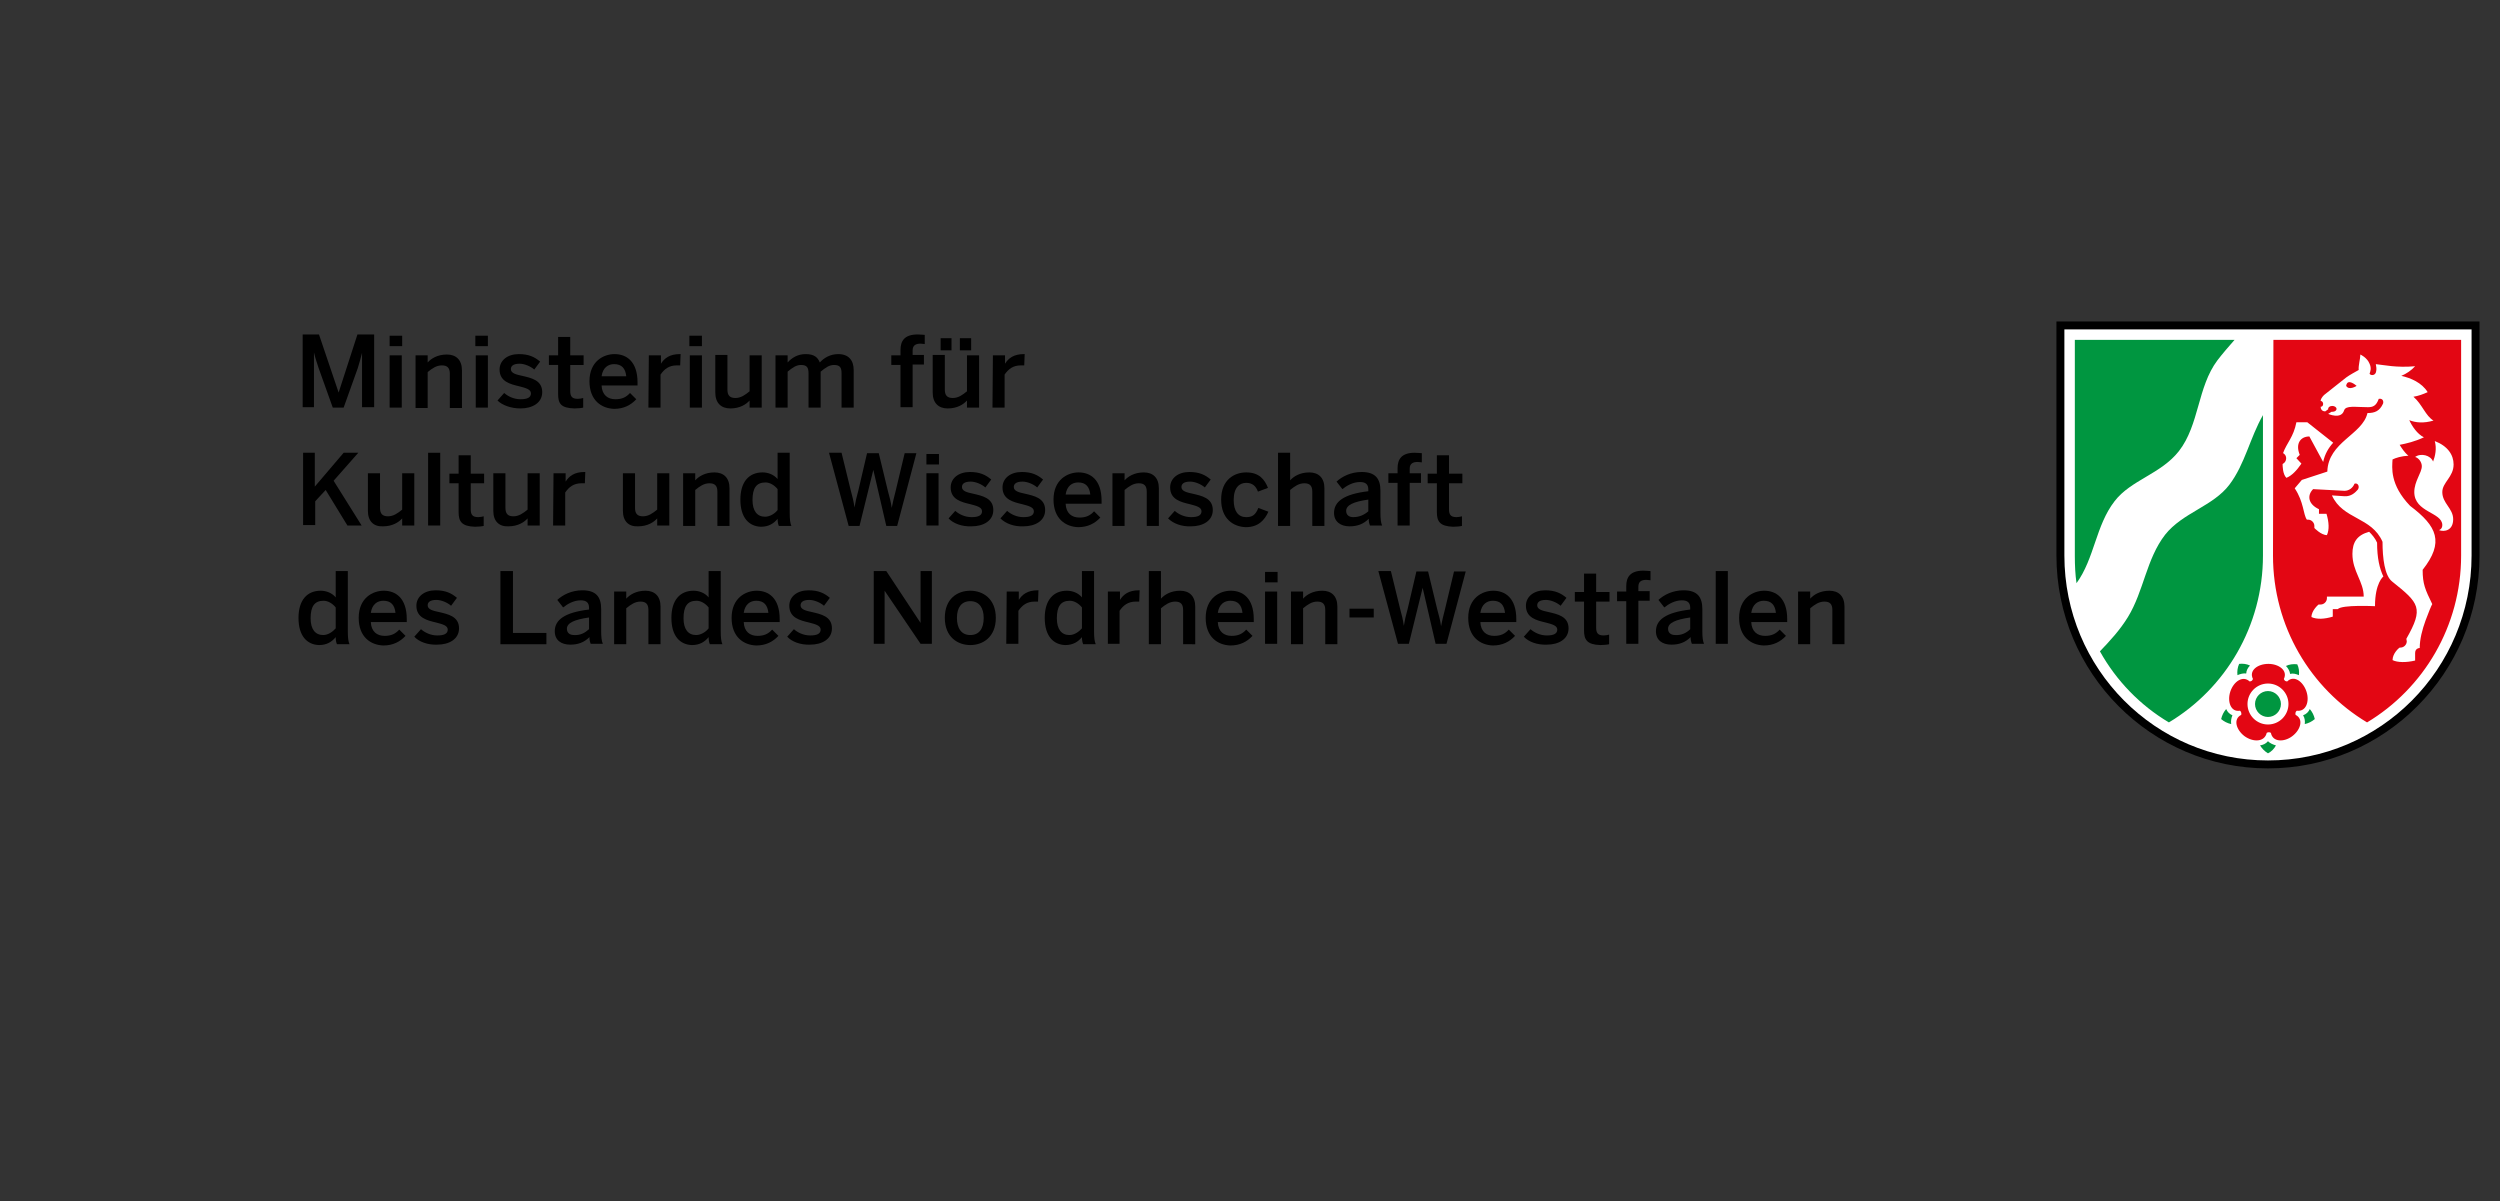 <?xml version="1.0" encoding="utf-8"?>
<!-- Generator: Adobe Illustrator 28.3.0, SVG Export Plug-In . SVG Version: 6.00 Build 0)  -->
<svg version="1.1" id="Ebene_1" xmlns="http://www.w3.org/2000/svg" xmlns:xlink="http://www.w3.org/1999/xlink" x="0px" y="0px"
	 viewBox="0 0 598 287.3" style="enable-background:new 0 0 598 287.3;" xml:space="preserve">
<rect x="0" y="0" width="598" height="287.3" fill="#333333" stroke="none"/>
<style type="text/css">
	.st0{fill-rule:evenodd;clip-rule:evenodd;fill:#FFFFFF;}
	.st1{fill-rule:evenodd;clip-rule:evenodd;}
	.st2{fill:#009640;}
	.st3{fill-rule:evenodd;clip-rule:evenodd;fill:#E30613;}
</style>
<g id="Ebene_2_00000066474577378561010320000007077424596083649453_">
	<g>
		<path id="Weiß" class="st0" d="M542.5,183.3c-27.7,0-50.1-22.5-50.1-50.4V77.4h100.2v55.5C592.6,160.7,570.2,183.3,542.5,183.3z"
			/>
		<path id="Schwarz" class="st1" d="M591.2,132.9c0,27.1-21.8,49-48.7,49s-48.7-21.9-48.7-49V78.8h97.4V132.9z M593.1,76.9v56
			c0,28.1-22.7,50.9-50.6,50.9c-27.9,0-50.6-22.8-50.6-50.9v-56H593.1z"/>
		<path id="Grün" class="st2" d="M541.3,99.3v33.6c0,16.9-9,31.8-22.5,39.9c-6.9-4.1-12.6-10-16.5-17c2.4-2.5,4.8-5.1,6.7-8.2
			c3.8-6.2,4.4-13.9,8.9-19.7c4.2-5.3,11.5-6.8,15.4-12C537,111,538.2,104.7,541.3,99.3z M496.3,81.3h38.2c-1.4,1.6-2.8,3.2-4.1,4.9
			c-4.8,6.4-4.3,15.4-9.2,21.7c-4.3,5.5-11.5,6.9-15.4,12c-4.5,5.8-4.8,13.7-9.1,19.6c-0.3-2.1-0.4-4.3-0.4-6.5L496.3,81.3
			L496.3,81.3z M542.5,171.5c-1.7,0-3.1-1.4-3.1-3.1c0-1.7,1.4-3.1,3.1-3.1s3.1,1.4,3.1,3.1C545.6,170.1,544.2,171.5,542.5,171.5z
			 M552.5,169.6c0.6,0.7,1,1.5,1.2,2.4c-0.7,0.6-1.5,1-2.4,1.2c0.1-0.7,0-1.5-0.4-2.1C551.7,170.8,552.2,170.3,552.5,169.6z
			 M546.8,159.3c0.8-0.4,1.7-0.5,2.7-0.4c0.4,0.8,0.5,1.7,0.4,2.6c-0.7-0.3-1.4-0.5-2.1-0.3C547.7,160.5,547.3,159.8,546.8,159.3z
			 M535.2,161.5c-0.1-0.9,0-1.8,0.4-2.7c0.9-0.1,1.8,0,2.6,0.4c-0.5,0.5-0.9,1.2-0.9,1.9C536.6,161,535.9,161.2,535.2,161.5z
			 M533.7,173.2c-0.9-0.2-1.7-0.6-2.4-1.2c0.2-0.9,0.6-1.7,1.2-2.4c0.3,0.7,0.8,1.2,1.5,1.5C533.7,171.8,533.6,172.5,533.7,173.2z
			 M544.4,178.3c-0.4,0.8-1.1,1.5-1.9,1.9c-0.8-0.5-1.4-1.1-1.9-1.9c0.7-0.1,1.4-0.4,1.9-1C543,177.8,543.7,178.1,544.4,178.3z"/>
		<path id="Rot" class="st3" d="M547.4,168.4c0,2.7-2.2,4.9-4.9,4.9s-4.9-2.2-4.9-4.9s2.2-4.9,4.9-4.9
			C545.2,163.5,547.4,165.7,547.4,168.4z M536.9,176.1c-2-1.5-2.8-4.1-0.8-5.1c0.1-0.3,0-0.8-0.3-1c-2.2,0.4-3.1-2.2-2.3-4.6
			c0.8-2.4,3-3.9,4.6-2.4c0.4,0,0.7-0.2,0.8-0.6c-1-2,1.1-3.6,3.7-3.6c2.5,0,4.7,1.6,3.7,3.6c0.1,0.4,0.4,0.6,0.8,0.6
			c1.6-1.6,3.8,0,4.6,2.4c0.8,2.4-0.1,4.9-2.3,4.6c-0.3,0.2-0.4,0.6-0.3,1c2,1,1.2,3.6-0.8,5.1c-2,1.5-4.7,1.4-5.1-0.8
			c-0.3-0.2-0.7-0.2-1,0C541.7,177.5,539,177.6,536.9,176.1z M556.6,142.7h8.8c0-3.6-2.7-6-2.7-10.2c0-2.8,1.1-4.5,4-5.3
			c0.7,0.7,1.4,1.5,1.9,2.6c0,3.7,0.6,6.2,1.5,8.1c0,0-2,1.5-2,7.1c0,0-7.9-0.4-8.9,0.7H558v1.8c-2,0.6-3.8,0.7-5.1,0.1
			c0-1.6,1.7-3,1.7-3c0.2,0,0.3,0,0.5,0c0.8,0,1.5-0.7,1.5-1.5C556.6,142.9,556.6,142.8,556.6,142.7z M546.9,114.3
			c-0.9-0.9-0.9-2.9-0.9-3.3c0.1-0.1,0.3-0.2,0.4-0.3c0.6-0.6,0.6-1.6,0-2.1c-0.1-0.1-0.2-0.2-0.3-0.2c0.9-2.5,2.5-3.8,3.2-7.4h2.6
			l6.2,4.9c-1.1,1.2-2,2.7-2.4,4.6l-3.3-6.1c-2.1,0-3.4,1.7-2.3,4.4l-0.8,0.8l1.2,1.3C549.4,112.5,548.2,113.8,546.9,114.3z
			 M572.3,157.9c0-1.6,1.5-2.9,1.7-3c0.1,0,0.2,0,0.2,0c0.8,0,1.5-0.7,1.5-1.5c0-0.2-0.1-0.4-0.1-0.6c4.2-7.4,3.1-8.5-3.4-13.7
			c-1.8-1.4-2.3-5.6-2.3-9.5c-2.6-6-9.5-5.3-12.1-11.1l3,0.2c1.6,0.1,2.6-0.9,3.2-1.6c0.5-0.7,0-1.7-0.8-1.4c-0.4,1-1.3,1.7-2.4,1.7
			l-7.5-0.4c-1.5,1.5-1.2,3.6,1.4,4.8v1.1h1.8c0.6,2,0.7,3.8,0.1,5.1c-1.4,0-3-1.7-3-1.7c0-0.2,0-0.3,0-0.5c0-0.8-0.7-1.5-1.5-1.5
			c-0.1,0-0.2,0-0.3,0c-0.9-1.3-0.7-4.2-2.9-7.5l1.7-2l6.1-2c0.2-7.1,8.4-8.8,9.6-14c1.8,0,2.9-0.5,3.7-2.2c0.2-0.4,0.1-1.4-1-1.2
			c-0.6,1.7-1.4,2-2.6,2c-3,0-5.3-0.5-5.7,0.8c-0.7,2.2-3.8,0.8-3.8,0.8l0.8-0.5c0.1,0,0.1,0,0.2,0c0.6,0,1-0.3,1-0.7
			s-0.5-0.7-1-0.7c-0.6,0-1,0.3-1,0.7c0,0,0,0,0,0.1l-0.7,0.5c-0.9,0-1.1-0.7-1.1-1.1c0.4,0,0.6-0.3,0.6-0.7c0-0.4-0.3-0.7-0.6-0.7
			c0-0.3,0.2-0.8,0.8-1.4l5.3-4.2c0.8-0.6,2.3-1.4,3-1.8c-0.1-1.1,0.4-2.7,0.4-3.7c0,0,1.6,0.7,2.2,2.2c0.5,1.1,0.2,1.8,0,2.4
			c0.3,0.5,1.5,0.5,1.6-0.7c0.1-0.5,0-1-0.1-1.6c2,0.2,4.9,0.9,9.4,0.5c-0.9,1-2.1,1.8-3.3,2.3c2.2,0.5,4.9,1.6,6.3,3.9
			c-1.1,0.5-2.2,0.9-3.4,1.1c2.1,1.8,2.9,4.6,4.8,5.7c-2.4,0.7-4.3,0.5-5.8-0.1c0.7,1.5,1.9,3.3,3.5,4.1c-2.1,1-4.2,1.5-5.8,1.8
			c0.5,0.8,1.2,1.9,2.1,2.6c-1.7,0.1-3,0.5-3.8,0.9c-0.1,1.9-0.7,6,4.2,11.1c6.5,4.9,8.2,8.7,3,15.3c0,3.4,0.6,4.7,2.3,8.2
			c-0.2,0.3-0.9,2-1.6,3.9c-0.8,2.2-1.4,4.5-1.4,6.6c0,0-1.1,0-1.1,1.2v1.8C575.6,158.5,573.5,158.5,572.3,157.9z M561.2,92.3
			c0.7,1.2,2.5,0,2.5,0S561.5,90.3,561.2,92.3z M586.9,111.1c0,3-2.7,4.3-2.7,6.6c0,2.7,2.6,3.9,2.6,6.5c0,2.7-2.1,3.1-3.4,2.6
			c0,0,0.8-0.2,0.8-1.2c0-3.1-6.7-3-6.7-7.9c0-2.6,1.8-4.6,1.8-6.2c0-0.8-0.6-1.9-1.6-2.2c1.4-1,3.7-0.4,4.3,1.1
			c0.5-1.3,0.9-3.1,0.4-4.9C585.5,106.7,586.9,108.8,586.9,111.1L586.9,111.1L586.9,111.1z M543.8,81.3h44.9v51.6
			c0,16.9-9,31.8-22.5,39.9c-13.5-8.1-22.5-22.9-22.5-39.9L543.8,81.3L543.8,81.3z"/>
		<g>
			<path d="M72.4,80h3.9L81,93.9h0L85.5,80h4v17.4h-2.9v-13h0c-0.3,1.2-0.6,2.3-1,3.6l-3.4,9.5h-2.6L76.2,88c-0.4-1.3-0.7-2-1.1-3.7
				h0v13.1h-2.7C72.4,97.5,72.4,80,72.4,80z"/>
			<path d="M93.2,80.3h3v2.5h-3C93.2,82.8,93.2,80.3,93.2,80.3z M93.2,85h2.9v12.5h-2.9V85z"/>
			<path d="M99.4,85h2.9v1.7c0.8-0.9,2.3-1.9,4.6-1.9c2.2,0,3.6,1.3,3.6,3.8v9h-2.9v-8.2c0-1.4-0.6-2-1.9-2c-1.3,0-2.3,0.7-3.4,1.6
				v8.6h-2.9C99.4,97.5,99.4,85,99.4,85z"/>
			<path d="M113.7,80.3h3v2.5h-3V80.3z M113.8,85h2.9v12.5h-2.9V85z"/>
			<path d="M119,95.8l1.6-1.8c0.9,0.8,2.3,1.5,3.9,1.5c1.6,0,2.5-0.4,2.5-1.4c0-1-1.3-1.3-2.8-1.7c-2.1-0.5-4.7-1.1-4.7-4
				c0-2.2,1.9-3.7,4.6-3.7c2.4,0,3.8,0.7,5.1,1.8l-1.4,1.9c-0.9-0.8-2.4-1.4-3.5-1.4c-1.6,0-2.1,0.6-2.1,1.3c0,1,1.3,1.3,2.7,1.6
				c2.1,0.5,4.8,1,4.8,3.9c0,2.6-2.4,3.9-5.2,3.9C122.2,97.7,120.1,96.9,119,95.8z"/>
			<path d="M133.5,94.2v-6.9h-2.2V85h2.2v-4.4h2.9V85h3.2v2.3h-3.2v6.2c0,1.3,0.4,1.9,1.8,1.9c0.4,0,1-0.1,1.3-0.2v2.3
				c-0.3,0.1-1.4,0.2-2.1,0.2C134.1,97.6,133.5,96.5,133.5,94.2z"/>
			<path d="M141,91.2c0-4.8,3.4-6.5,6-6.5c2.8,0,5.5,1.7,5.5,6.8v0.7h-8.6c0.1,2.3,1.5,3.3,3.3,3.3c1.6,0,2.6-0.5,3.5-1.5l1.5,1.5
				c-1.3,1.4-3,2.3-5.3,2.3C143.9,97.7,141,95.8,141,91.2z M149.8,90c-0.2-1.9-1.1-2.9-2.9-2.9c-1.4,0-2.7,0.8-3,2.9H149.8z"/>
			<path d="M155.2,85h2.9v2h0c0.8-1.3,2.1-2.3,4.5-2.3h0.2l-0.1,2.7c-0.1,0-0.6,0-0.8,0c-1.9,0-3,0.9-3.9,2.2v7.9h-2.9L155.2,85
				L155.2,85z"/>
			<path d="M164.9,80.3h3v2.5h-3V80.3z M165,85h2.9v12.5H165V85z"/>
			<path d="M171.1,93.9v-9h2.9v8.3c0,1.4,0.6,2,1.9,2s2.3-0.7,3.4-1.6V85h2.9v12.5h-2.9v-1.7c-0.8,0.9-2.3,1.9-4.6,1.9
				C172.5,97.7,171.1,96.4,171.1,93.9z"/>
			<path d="M185.5,85h2.9v1.7c1-1.1,2.4-2,4.3-2c2.1,0,2.9,0.8,3.4,2c1-1.1,2.5-2,4.4-2c2.5,0,3.7,1.5,3.7,3.8v9h-2.9v-8.2
				c0-1.4-0.4-2-1.8-2c-1.2,0-2.1,0.7-3.2,1.6v8.6h-2.9v-8.2c0-1.4-0.4-2-1.8-2c-1.2,0-2.1,0.7-3.2,1.6v8.6h-2.9L185.5,85L185.5,85z
				"/>
			<path d="M215.4,87.3h-2.2V85h2.2v-1.3c0-2.1,0.9-3.7,4.1-3.7c0.5,0,1.5,0.1,1.7,0.1v2.2c-0.2,0-0.7-0.1-1-0.1
				c-1,0-1.9,0.3-1.9,1.6v1.1h2.7v2.3h-2.7v10.2h-2.9L215.4,87.3L215.4,87.3z"/>
			<path d="M223.1,93.9v-9h2.9v8.3c0,1.4,0.6,2,1.9,2s2.3-0.7,3.4-1.6V85h2.9v12.5h-2.9v-1.7c-0.8,0.9-2.3,1.9-4.6,1.9
				C224.5,97.7,223.1,96.4,223.1,93.9z M225,80.9h2.6v2.9H225V80.9z M229.6,80.9h2.7v2.9h-2.7V80.9z"/>
			<path d="M237.5,85h2.9v2h0c0.8-1.3,2.1-2.3,4.5-2.3h0.2l-0.1,2.7c-0.1,0-0.6,0-0.8,0c-1.9,0-3,0.9-3.9,2.2v7.9h-2.9L237.5,85
				L237.5,85z"/>
			<path d="M72.4,108.3h2.9v8.1l6.9-8.1h3.5l-5.9,6.7l6.7,10.7h-3.4l-5.2-8.5l-2.5,2.7v5.7h-2.9V108.3z"/>
			<path d="M88,122.2v-9h2.9v8.3c0,1.4,0.6,2,1.9,2c1.3,0,2.3-0.7,3.4-1.6v-8.7h2.9v12.5h-2.9v-1.7c-0.8,0.9-2.3,1.9-4.6,1.9
				C89.4,126,88,124.7,88,122.2z"/>
			<path d="M102.4,108.3h2.9v17.4h-2.9V108.3z"/>
			<path d="M109.7,122.5v-6.9h-2.2v-2.3h2.2v-4.4h2.9v4.4h3.2v2.3h-3.2v6.2c0,1.3,0.4,1.9,1.8,1.9c0.4,0,1-0.1,1.3-0.2v2.3
				c-0.3,0.1-1.4,0.2-2.1,0.2C110.4,125.9,109.7,124.7,109.7,122.5z"/>
			<path d="M118,122.2v-9h2.9v8.3c0,1.4,0.6,2,1.9,2c1.3,0,2.3-0.7,3.4-1.6v-8.7h2.9v12.5h-2.9v-1.7c-0.8,0.9-2.3,1.9-4.6,1.9
				C119.4,126,118,124.7,118,122.2z"/>
			<path d="M132.4,113.2h2.9v2h0c0.8-1.3,2.1-2.3,4.5-2.3h0.2l-0.1,2.7c-0.1,0-0.6,0-0.8,0c-1.9,0-3,0.9-3.9,2.2v7.9h-2.9
				L132.4,113.2L132.4,113.2z"/>
			<path d="M149,122.2v-9h2.9v8.3c0,1.4,0.6,2,1.9,2s2.3-0.7,3.4-1.6v-8.7h2.9v12.5h-2.9v-1.7c-0.8,0.9-2.3,1.9-4.6,1.9
				C150.4,126,149,124.7,149,122.2z"/>
			<path d="M163.4,113.2h2.9v1.7c0.8-0.9,2.3-1.9,4.6-1.9c2.2,0,3.6,1.3,3.6,3.8v9h-2.9v-8.2c0-1.4-0.6-2-1.9-2s-2.3,0.7-3.4,1.6
				v8.6h-2.9V113.2z"/>
			<path d="M177.1,119.5c0-4.3,2.1-6.5,5.3-6.5c1.3,0,2.7,0.5,3.6,1.6v-6.3h2.9v14.4c0,1.5,0.1,2.4,0.4,3.1h-3
				c-0.2-0.4-0.3-1.1-0.3-1.7c-0.9,1.1-2.1,1.9-4,1.9C179.2,125.9,177.1,123.9,177.1,119.5z M186,122v-5c-0.8-1-1.9-1.6-2.9-1.6
				c-2.2,0-3.1,1.4-3.1,4.2c0,2.6,1.1,4,3,4C184.2,123.6,185.4,122.8,186,122z"/>
			<path d="M198.3,108.3h3l2.2,9c0.4,1.4,0.7,2.7,0.9,4.1h0c0.2-1.3,0.5-2.6,0.9-4l2.1-9h2.8l2.2,9.1c0.4,1.5,0.7,2.5,0.9,4h0
				c0.3-1.5,0.5-2.4,0.9-3.9l2.2-9.2h2.8l-4.6,17.4h-2.6l-3.1-13.4h0l-3.3,13.4H203L198.3,108.3z"/>
			<path d="M221.6,108.6h3v2.5h-3V108.6z M221.6,113.2h2.9v12.5h-2.9V113.2z"/>
			<path d="M226.9,124l1.6-1.8c0.9,0.8,2.3,1.5,3.9,1.5c1.6,0,2.5-0.4,2.5-1.4c0-1-1.3-1.3-2.8-1.7c-2.1-0.5-4.7-1.1-4.7-4
				c0-2.2,1.9-3.7,4.6-3.7c2.4,0,3.8,0.7,5.1,1.8l-1.4,1.9c-0.9-0.8-2.4-1.4-3.5-1.4c-1.6,0-2.1,0.6-2.1,1.3c0,1,1.3,1.3,2.7,1.6
				c2.1,0.5,4.8,1,4.8,3.9c0,2.6-2.4,3.9-5.2,3.9C230.1,126,228,125.2,226.9,124z"/>
			<path d="M239.3,124l1.6-1.8c0.9,0.8,2.3,1.5,3.9,1.5c1.6,0,2.5-0.4,2.5-1.4c0-1-1.3-1.3-2.8-1.7c-2.1-0.5-4.7-1.1-4.7-4
				c0-2.2,1.9-3.7,4.6-3.7c2.4,0,3.8,0.7,5.1,1.8l-1.4,1.9c-0.9-0.8-2.4-1.4-3.5-1.4c-1.6,0-2.1,0.6-2.1,1.3c0,1,1.3,1.3,2.7,1.6
				c2.1,0.5,4.8,1,4.8,3.9c0,2.6-2.4,3.9-5.2,3.9C242.5,126,240.5,125.2,239.3,124z"/>
			<path d="M252,119.5c0-4.8,3.4-6.5,6-6.5c2.8,0,5.5,1.7,5.5,6.8v0.7h-8.6c0.1,2.3,1.5,3.3,3.3,3.3c1.6,0,2.6-0.5,3.5-1.5l1.5,1.5
				c-1.3,1.4-3,2.3-5.3,2.3C254.9,126,252,124.1,252,119.5z M260.8,118.3c-0.2-1.9-1.1-2.9-2.9-2.9c-1.4,0-2.7,0.8-3,2.9H260.8z"/>
			<path d="M266.1,113.2h2.9v1.7c0.8-0.9,2.3-1.9,4.6-1.9c2.2,0,3.6,1.3,3.6,3.8v9h-2.9v-8.2c0-1.4-0.6-2-1.9-2
				c-1.3,0-2.3,0.7-3.4,1.6v8.6h-2.9V113.2z"/>
			<path d="M279.4,124l1.6-1.8c0.9,0.8,2.3,1.5,3.9,1.5c1.6,0,2.5-0.4,2.5-1.4c0-1-1.3-1.3-2.8-1.7c-2.1-0.5-4.7-1.1-4.7-4
				c0-2.2,1.9-3.7,4.6-3.7c2.4,0,3.8,0.7,5.1,1.8l-1.4,1.9c-0.9-0.8-2.4-1.4-3.5-1.4c-1.6,0-2.1,0.6-2.1,1.3c0,1,1.3,1.3,2.7,1.6
				c2.1,0.5,4.8,1,4.8,3.9c0,2.6-2.4,3.9-5.2,3.9C282.6,126,280.6,125.2,279.4,124z"/>
			<path d="M292.1,119.5c0-4.8,3.2-6.5,6-6.5c3.1,0,4.4,1.7,5.2,3.7l-2.4,0.9c-0.5-1.4-1.4-2.1-2.8-2.1c-1.6,0-3,1.1-3,4.1
				c0,2.7,1.1,4.1,3,4.1c1.3,0,2.2-0.4,2.9-2.2l2.4,0.9c-0.9,2-2.4,3.7-5.4,3.7C295,126,292.1,124.1,292.1,119.5z"/>
			<path d="M305.7,108.3h2.9v6.6c0.8-0.9,2.3-1.9,4.6-1.9c2.2,0,3.6,1.3,3.6,3.8v9h-2.9v-8.2c0-1.4-0.6-2-1.9-2s-2.3,0.7-3.4,1.6
				v8.6h-2.9L305.7,108.3L305.7,108.3z"/>
			<path d="M319.1,122.7c0-2.7,2.3-4.5,8.2-5.2v-0.4c0-1.3-0.7-1.8-2-1.8c-1.7,0-3.2,0.9-4.2,1.7l-1.4-1.8c1.3-1.2,3.4-2.3,6-2.3
				c3.3,0,4.5,1.6,4.5,4.5v5.2c0,1.5,0.1,2.4,0.4,3.1h-2.9c-0.2-0.5-0.3-0.9-0.3-1.6c-1.3,1.3-2.8,1.8-4.6,1.8
				C320.7,125.9,319.1,124.8,319.1,122.7z M327.3,122.3v-2.8c-3.5,0.5-5.3,1.3-5.3,2.7c0,1,0.7,1.5,1.7,1.5
				C325.2,123.7,326.4,123.1,327.3,122.3z"/>
			<path d="M334.3,115.5h-2.2v-2.3h2.2V112c0-2.1,0.9-3.7,4.1-3.7c0.5,0,1.5,0.1,1.7,0.1v2.2c-0.2,0-0.7-0.1-1-0.1
				c-1,0-1.9,0.3-1.9,1.6v1.1h2.7v2.3h-2.7v10.2h-2.9L334.3,115.5L334.3,115.5z"/>
			<path d="M343.7,122.5v-6.9h-2.2v-2.3h2.2v-4.4h2.9v4.4h3.2v2.3h-3.2v6.2c0,1.3,0.4,1.9,1.8,1.9c0.4,0,1-0.1,1.3-0.2v2.3
				c-0.3,0.1-1.4,0.2-2.1,0.2C344.4,125.9,343.7,124.7,343.7,122.5z"/>
			<path d="M71.4,147.8c0-4.3,2.1-6.5,5.3-6.5c1.3,0,2.7,0.5,3.6,1.6v-6.3h2.9V151c0,1.5,0.1,2.4,0.4,3.1h-3
				c-0.2-0.4-0.3-1.1-0.3-1.7c-0.9,1.1-2.1,1.9-4,1.9C73.5,154.2,71.4,152.2,71.4,147.8z M80.3,150.3v-5c-0.8-1-1.9-1.6-2.9-1.6
				c-2.2,0-3.1,1.4-3.1,4.2c0,2.6,1.1,4,3,4C78.5,151.9,79.6,151.1,80.3,150.3z"/>
			<path d="M85.8,147.8c0-4.8,3.4-6.5,6-6.5c2.8,0,5.5,1.7,5.5,6.8v0.7h-8.6c0.1,2.3,1.5,3.3,3.3,3.3c1.6,0,2.6-0.5,3.5-1.5l1.5,1.5
				c-1.3,1.4-3,2.3-5.3,2.3C88.7,154.3,85.8,152.4,85.8,147.8z M94.6,146.6c-0.2-1.9-1.1-2.9-2.9-2.9c-1.4,0-2.7,0.8-3,2.9H94.6z"/>
			<path d="M99.1,152.3l1.6-1.8c0.9,0.8,2.3,1.5,3.9,1.5c1.6,0,2.5-0.4,2.5-1.4c0-1-1.3-1.3-2.8-1.7c-2.1-0.5-4.7-1.1-4.7-4
				c0-2.2,1.9-3.7,4.6-3.7c2.4,0,3.8,0.7,5.1,1.8l-1.4,1.9c-0.9-0.8-2.4-1.4-3.5-1.4c-1.6,0-2.1,0.6-2.1,1.3c0,1,1.3,1.3,2.7,1.6
				c2.1,0.5,4.8,1,4.8,3.9c0,2.6-2.4,3.9-5.2,3.9C102.3,154.3,100.2,153.5,99.1,152.3z"/>
			<path d="M119.8,136.6h2.9v14.8h8v2.7h-11V136.6z"/>
			<path d="M132.7,151c0-2.7,2.3-4.5,8.2-5.2v-0.4c0-1.3-0.7-1.8-2-1.8c-1.7,0-3.2,0.9-4.2,1.7l-1.4-1.8c1.3-1.2,3.4-2.3,6-2.3
				c3.3,0,4.5,1.6,4.5,4.5v5.2c0,1.5,0.1,2.4,0.4,3.1h-2.9c-0.2-0.5-0.3-0.9-0.3-1.6c-1.3,1.3-2.8,1.8-4.6,1.8
				C134.2,154.2,132.7,153.1,132.7,151z M140.9,150.5v-2.8c-3.5,0.5-5.3,1.3-5.3,2.7c0,1,0.7,1.5,1.7,1.5
				C138.8,152,139.9,151.4,140.9,150.5z"/>
			<path d="M146.9,141.5h2.9v1.7c0.8-0.9,2.3-1.9,4.6-1.9c2.2,0,3.6,1.3,3.6,3.8v9h-2.9v-8.2c0-1.4-0.6-2-1.9-2s-2.3,0.7-3.4,1.6
				v8.6h-2.9C146.9,154,146.9,141.5,146.9,141.5z"/>
			<path d="M160.6,147.8c0-4.3,2.1-6.5,5.3-6.5c1.3,0,2.7,0.5,3.6,1.6v-6.3h2.9V151c0,1.5,0.1,2.4,0.4,3.1h-3
				c-0.2-0.4-0.3-1.1-0.3-1.7c-0.9,1.1-2.1,1.9-4,1.9C162.7,154.2,160.6,152.2,160.6,147.8z M169.5,150.3v-5c-0.8-1-1.9-1.6-2.9-1.6
				c-2.2,0-3.1,1.4-3.1,4.2c0,2.6,1.1,4,3,4C167.7,151.9,168.9,151.1,169.5,150.3z"/>
			<path d="M175,147.8c0-4.8,3.4-6.5,6-6.5c2.8,0,5.5,1.7,5.5,6.8v0.7h-8.6c0.1,2.3,1.5,3.3,3.3,3.3c1.6,0,2.6-0.5,3.5-1.5l1.5,1.5
				c-1.3,1.4-3,2.3-5.3,2.3C177.9,154.3,175,152.4,175,147.8z M183.8,146.6c-0.2-1.9-1.1-2.9-2.9-2.9c-1.4,0-2.7,0.8-3,2.9H183.8z"
				/>
			<path d="M188.3,152.3l1.6-1.8c0.9,0.8,2.3,1.5,3.9,1.5c1.6,0,2.5-0.4,2.5-1.4c0-1-1.3-1.3-2.8-1.7c-2.1-0.5-4.7-1.1-4.7-4
				c0-2.2,1.9-3.7,4.6-3.7c2.4,0,3.8,0.7,5.1,1.8l-1.4,1.9c-0.9-0.8-2.4-1.4-3.5-1.4c-1.6,0-2.1,0.6-2.1,1.3c0,1,1.3,1.3,2.7,1.6
				c2.1,0.5,4.8,1,4.8,3.9c0,2.6-2.4,3.9-5.2,3.9C191.5,154.3,189.4,153.5,188.3,152.3z"/>
			<path d="M209,136.6h3l8.2,12.4h0v-12.4h2.7V154h-2.7l-8.6-12.7h0V154H209V136.6z"/>
			<path d="M226,147.8c0-4.6,3-6.5,6.1-6.5c3,0,6.1,1.9,6.1,6.5c0,4.6-3.1,6.5-6.1,6.5C229.1,154.3,226,152.4,226,147.8z
				 M235.3,147.8c0-2.3-1-4-3.2-4c-2.1,0-3.2,1.5-3.2,4c0,2.4,1,4.1,3.2,4.1C234.2,151.9,235.3,150.4,235.3,147.8z"/>
			<path d="M240.8,141.5h2.9v2h0c0.8-1.3,2.1-2.3,4.5-2.3h0.2l-0.1,2.7c-0.1,0-0.6,0-0.8,0c-1.9,0-3,0.9-3.9,2.2v7.9h-2.9
				L240.8,141.5L240.8,141.5z"/>
			<path d="M249.9,147.8c0-4.3,2.1-6.5,5.3-6.5c1.3,0,2.7,0.5,3.6,1.6v-6.3h2.9V151c0,1.5,0.1,2.4,0.4,3.1h-3
				c-0.2-0.4-0.3-1.1-0.3-1.7c-0.9,1.1-2.1,1.9-4,1.9C252,154.2,249.9,152.2,249.9,147.8z M258.8,150.3v-5c-0.8-1-1.9-1.6-2.9-1.6
				c-2.2,0-3.1,1.4-3.1,4.2c0,2.6,1.1,4,3,4C257,151.9,258.1,151.1,258.8,150.3z"/>
			<path d="M265,141.5h2.9v2h0c0.8-1.3,2.1-2.3,4.5-2.3h0.2l-0.1,2.7c-0.1,0-0.6,0-0.8,0c-1.9,0-3,0.9-3.9,2.2v7.9H265L265,141.5
				L265,141.5z"/>
			<path d="M274.8,136.6h2.9v6.6c0.8-0.9,2.3-1.9,4.6-1.9c2.2,0,3.6,1.3,3.6,3.8v9H283v-8.2c0-1.4-0.6-2-1.9-2
				c-1.3,0-2.3,0.7-3.4,1.6v8.6h-2.9V136.6z"/>
			<path d="M288.4,147.8c0-4.8,3.4-6.5,6-6.5c2.8,0,5.5,1.7,5.5,6.8v0.7h-8.6c0.1,2.3,1.5,3.3,3.3,3.3c1.6,0,2.6-0.5,3.5-1.5
				l1.5,1.5c-1.3,1.4-3,2.3-5.3,2.3C291.3,154.3,288.4,152.4,288.4,147.8z M297.2,146.6c-0.2-1.9-1.1-2.9-2.9-2.9
				c-1.4,0-2.7,0.8-3,2.9H297.2z"/>
			<path d="M302.6,136.8h3v2.5h-3V136.8z M302.6,141.5h2.9V154h-2.9V141.5z"/>
			<path d="M308.8,141.5h2.9v1.7c0.8-0.9,2.3-1.9,4.6-1.9c2.2,0,3.6,1.3,3.6,3.8v9H317v-8.2c0-1.4-0.6-2-1.9-2s-2.3,0.7-3.4,1.6v8.6
				h-2.9L308.8,141.5L308.8,141.5z"/>
			<path d="M322.8,145.6h5.8v2.1h-5.8V145.6z"/>
			<path d="M329.7,136.6h3l2.2,9c0.4,1.4,0.7,2.7,0.9,4.1h0c0.2-1.3,0.5-2.6,0.9-4l2.1-9h2.8l2.2,9.1c0.4,1.5,0.7,2.5,0.9,4h0
				c0.3-1.5,0.5-2.4,0.9-3.9l2.2-9.2h2.8L346,154h-2.6l-3.1-13.4h0l-3.3,13.4h-2.6L329.7,136.6z"/>
			<path d="M351.2,147.8c0-4.8,3.4-6.5,6-6.5c2.8,0,5.5,1.7,5.5,6.8v0.7h-8.6c0.1,2.3,1.5,3.3,3.3,3.3c1.6,0,2.6-0.5,3.5-1.5
				l1.5,1.5c-1.3,1.4-3,2.3-5.3,2.3C354.1,154.3,351.2,152.4,351.2,147.8z M360,146.6c-0.2-1.9-1.1-2.9-2.9-2.9
				c-1.4,0-2.7,0.8-3,2.9H360z"/>
			<path d="M364.5,152.3l1.6-1.8c0.9,0.8,2.3,1.5,3.9,1.5c1.6,0,2.5-0.4,2.5-1.4c0-1-1.3-1.3-2.8-1.7c-2.1-0.5-4.7-1.1-4.7-4
				c0-2.2,1.9-3.7,4.6-3.7c2.4,0,3.8,0.7,5.1,1.8l-1.4,1.9c-0.9-0.8-2.4-1.4-3.5-1.4c-1.6,0-2.1,0.6-2.1,1.3c0,1,1.3,1.3,2.7,1.6
				c2.1,0.5,4.8,1,4.8,3.9c0,2.6-2.4,3.9-5.2,3.9C367.7,154.3,365.6,153.5,364.5,152.3z"/>
			<path d="M378.9,150.8v-6.9h-2.2v-2.3h2.2v-4.4h2.9v4.4h3.2v2.3h-3.2v6.2c0,1.3,0.4,1.9,1.8,1.9c0.4,0,1-0.1,1.3-0.2v2.3
				c-0.3,0.1-1.4,0.2-2.1,0.2C379.6,154.2,378.9,153,378.9,150.8z"/>
			<path d="M389,143.8h-2.2v-2.3h2.2v-1.3c0-2.1,0.9-3.7,4.1-3.7c0.5,0,1.5,0.1,1.7,0.1v2.2c-0.2,0-0.7-0.1-1-0.1
				c-1,0-1.9,0.3-1.9,1.6v1.1h2.7v2.3h-2.7V154H389L389,143.8L389,143.8z"/>
			<path d="M396.1,151c0-2.7,2.3-4.5,8.2-5.2v-0.4c0-1.3-0.7-1.8-2-1.8c-1.7,0-3.2,0.9-4.2,1.7l-1.4-1.8c1.3-1.2,3.4-2.3,6-2.3
				c3.3,0,4.5,1.6,4.5,4.5v5.2c0,1.5,0.1,2.4,0.4,3.1h-2.9c-0.2-0.5-0.3-0.9-0.3-1.6c-1.3,1.3-2.8,1.8-4.6,1.8
				C397.6,154.2,396.1,153.1,396.1,151z M404.3,150.5v-2.8c-3.5,0.5-5.3,1.3-5.3,2.7c0,1,0.7,1.5,1.7,1.5
				C402.2,152,403.4,151.4,404.3,150.5z"/>
			<path d="M410.4,136.6h2.9V154h-2.9V136.6z"/>
			<path d="M416,147.8c0-4.8,3.4-6.5,6-6.5c2.8,0,5.5,1.7,5.5,6.8v0.7h-8.6c0.1,2.3,1.5,3.3,3.3,3.3c1.6,0,2.6-0.5,3.5-1.5l1.5,1.5
				c-1.3,1.4-3,2.3-5.3,2.3C418.9,154.3,416,152.4,416,147.8z M424.8,146.6c-0.2-1.9-1.1-2.9-2.9-2.9c-1.4,0-2.7,0.8-3,2.9H424.8z"
				/>
			<path d="M430.1,141.5h2.9v1.7c0.8-0.9,2.3-1.9,4.6-1.9c2.2,0,3.6,1.3,3.6,3.8v9h-2.9v-8.2c0-1.4-0.6-2-1.9-2s-2.3,0.7-3.4,1.6
				v8.6h-2.9L430.1,141.5L430.1,141.5z"/>
		</g>
	</g>
</g>
<g id="Ebene_1_00000062174732208651285240000001329989897491575969_">
</g>
</svg>

